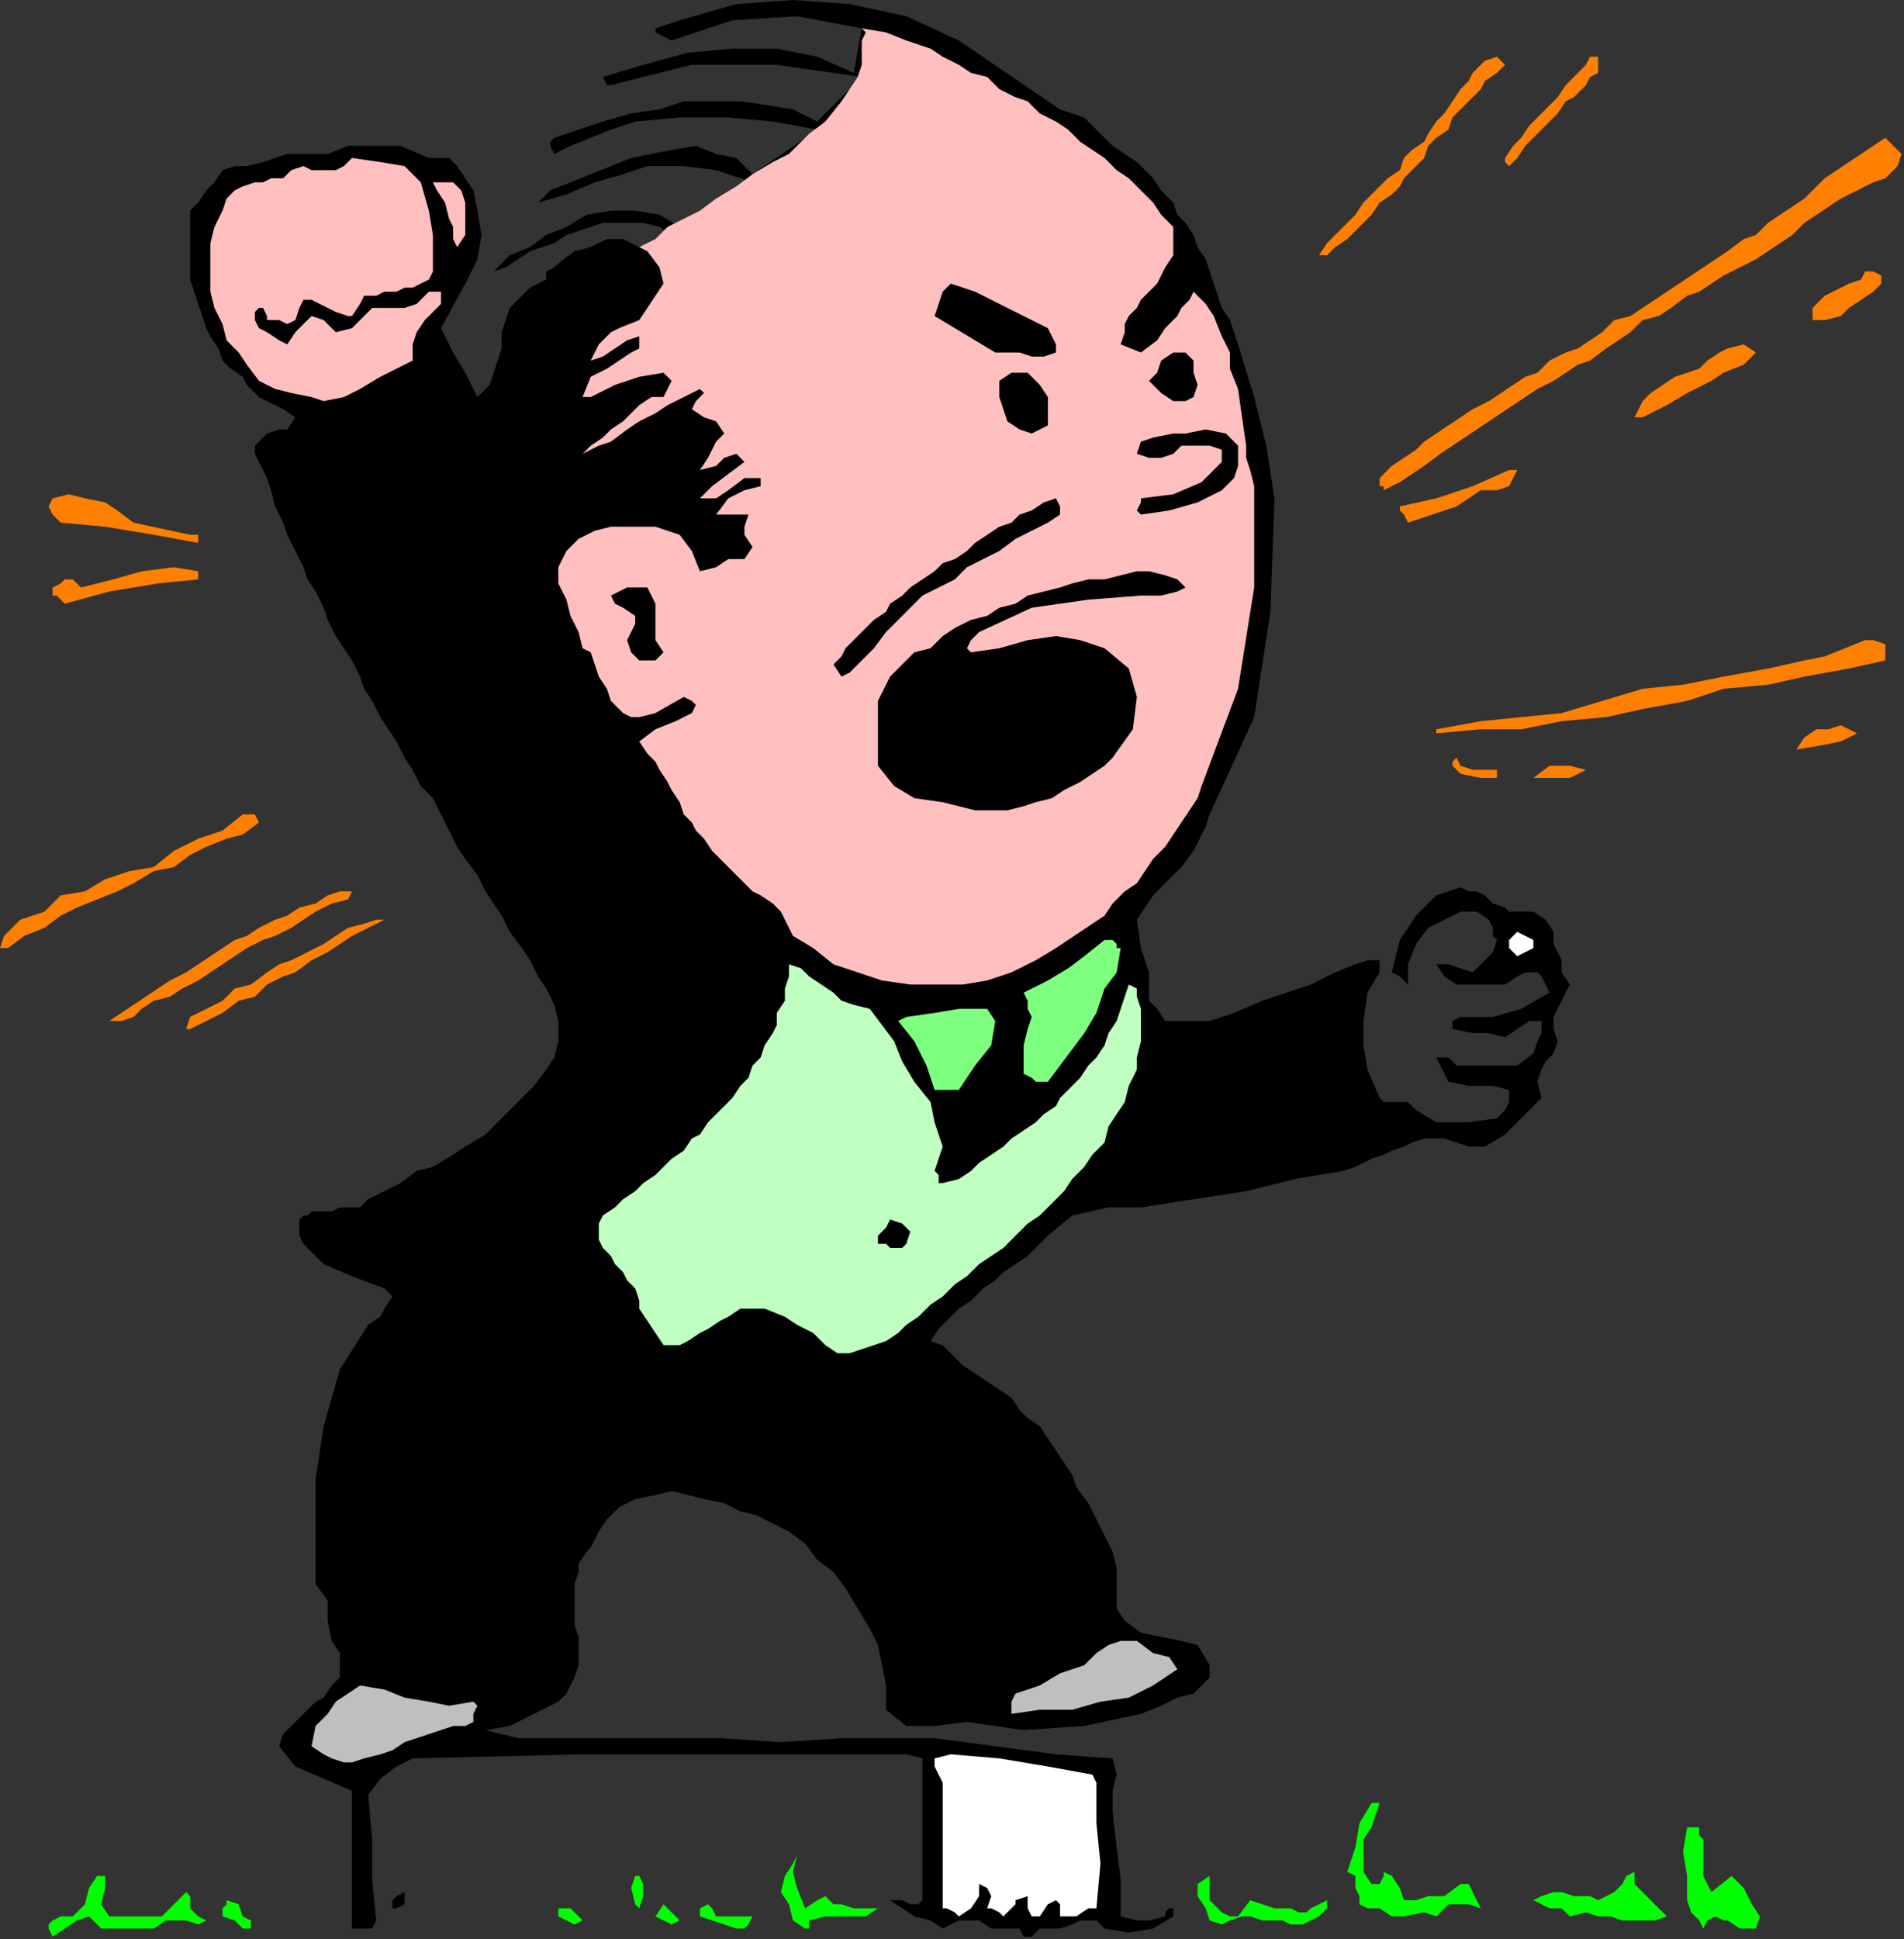 <?xml version="1.0" encoding="UTF-8" standalone="no"?>
<svg
   xmlns:dc="http://purl.org/dc/elements/1.1/"
   xmlns:cc="http://creativecommons.org/ns#"
   xmlns:rdf="http://www.w3.org/1999/02/22-rdf-syntax-ns#"
   xmlns:svg="http://www.w3.org/2000/svg"
   xmlns="http://www.w3.org/2000/svg"
   xmlns:sodipodi="http://sodipodi.sourceforge.net/DTD/sodipodi-0.dtd"
   xmlns:inkscape="http://www.inkscape.org/namespaces/inkscape"
   version="1.0"
   width="131.233mm"
   height="133.604mm"
   id="svg97"
   sodipodi:docname="PESSG091.WMF">
  <rect width="100%" height="100%" fill="#333333" stroke="none"/>
  <sodipodi:namedview
     pagecolor="#ffffff"
     bordercolor="#666666"
     borderopacity="1"
     objecttolerance="10"
     gridtolerance="10"
     guidetolerance="10"
     inkscape:pageopacity="0"
     inkscape:pageshadow="2"
     inkscape:window-width="640"
     inkscape:window-height="480"
     id="namedview99" />
  <defs
     id="defs3">
    <pattern
       id="WMFhbasepattern"
       patternUnits="userSpaceOnUse"
       width="6"
       height="6"
       x="0"
       y="0" />
  </defs>
  <path
     style="fill:#000000;fill-rule:evenodd;fill-opacity:1;stroke:none;"
     d="  M 174.957,61.194   L 171.795,59.084   L 167.579,58.028   L 164.417,58.028   L 160.202,58.028   L 157.04,58.028   L 153.878,59.084   L 150.716,60.139   L 147.554,61.194   L 144.392,63.304   L 141.23,64.359   L 138.068,65.414   L 134.907,67.524   L 131.745,69.634   L 128.583,70.689   L 128.583,70.689   L 132.799,66.469   L 138.068,64.359   L 142.284,61.194   L 142.284,61.194   L 147.554,59.084   L 152.824,55.918   L 159.148,54.863   L 165.471,54.863   L 171.795,55.918   L 177.065,59.084   L 177.065,59.084   L 196.036,47.478   L 186.55,44.313   L 178.119,43.258   L 168.633,43.258   L 168.633,43.258   L 162.309,45.368   L 154.932,47.478   L 147.554,50.643   L 140.176,52.753   L 140.176,52.753   L 143.338,49.588   L 148.608,47.478   L 153.878,45.368   L 153.878,45.368   L 159.148,43.258   L 164.417,41.147   L 169.687,40.092   L 174.957,39.037   L 181.281,37.982   L 186.55,40.092   L 191.82,41.147   L 196.036,45.368   L 196.036,45.368   L 212.899,33.762   L 201.306,31.652   L 189.712,30.597   L 177.065,30.597   L 165.471,31.652   L 165.471,31.652   L 159.148,33.762   L 153.878,35.872   L 148.608,37.982   L 144.392,40.092   L 144.392,40.092   L 143.338,37.982   L 143.338,36.927   L 144.392,35.872   L 144.392,35.872   L 150.716,33.762   L 157.04,31.652   L 164.417,29.542   L 171.795,28.487   L 178.119,26.377   L 185.497,26.377   L 192.874,26.377   L 200.252,27.432   L 206.576,28.487   L 212.899,31.652   L 212.899,31.652   L 224.493,20.046   L 202.36,16.881   L 180.227,16.881   L 159.148,22.156   L 159.148,22.156   L 159.148,22.156   L 158.094,22.156   L 157.04,20.046   L 157.04,20.046   L 167.579,16.881   L 179.173,13.716   L 190.766,12.661   L 202.36,12.661   L 212.899,14.771   L 222.385,18.991   L 222.385,18.991   L 224.493,7.385   L 207.63,4.22   L 190.766,5.275   L 174.957,10.551   L 174.957,10.551   L 172.849,9.496   L 170.741,8.441   L 170.741,7.385   L 170.741,7.385   L 177.065,5.275   L 191.82,1.055   L 206.576,0   L 221.331,1.055   L 236.086,4.22   L 249.788,10.551   L 249.788,10.551   L 276.137,28.487   L 282.461,30.597   L 285.622,33.762   L 289.838,37.982   L 289.838,37.982   L 293,40.092   L 296.162,42.203   L 298.27,44.313   L 300.378,46.423   L 302.486,49.588   L 305.648,52.753   L 306.702,55.918   L 308.81,58.028   L 310.917,61.194   L 311.971,64.359   L 314.079,67.524   L 315.133,70.689   L 316.187,73.854   L 317.241,77.02   L 318.295,80.185   L 320.403,83.35   L 321.457,86.515   L 322.511,89.68   L 322.511,89.68   L 326.727,103.396   L 329.889,116.057   L 331.997,129.773   L 331.997,129.773   L 330.943,159.314   L 326.727,186.746   L 315.133,212.068   L 315.133,212.068   L 314.079,215.233   L 311.971,219.453   L 310.917,221.563   L 307.756,225.783   L 305.648,227.894   L 302.486,231.059   L 300.378,233.169   L 298.27,236.334   L 296.162,239.499   L 296.162,239.499   L 297.216,246.885   L 299.324,253.215   L 299.324,260.601   L 299.324,260.601   L 301.432,262.711   L 303.54,265.876   L 306.702,265.876   L 306.702,265.876   L 315.133,265.876   L 321.457,263.766   L 328.835,260.601   L 335.158,258.49   L 341.482,256.38   L 347.806,253.215   L 353.076,251.105   L 353.076,251.105   L 356.238,250.05   L 359.399,250.05   L 359.399,253.215   L 359.399,253.215   L 356.238,258.49   L 355.184,265.876   L 355.184,272.206   L 356.238,278.537   L 359.399,285.922   L 359.399,285.922   L 360.453,286.977   L 364.669,286.977   L 366.777,286.977   L 368.885,289.087   L 368.885,289.087   L 374.155,292.252   L 382.587,292.252   L 389.964,291.197   L 389.964,291.197   L 392.072,289.087   L 393.126,286.977   L 393.126,283.812   L 393.126,283.812   L 388.91,282.757   L 382.587,282.757   L 377.317,281.702   L 374.155,275.371   L 374.155,275.371   L 377.317,275.371   L 379.425,277.482   L 382.587,277.482   L 382.587,277.482   L 388.91,277.482   L 395.234,277.482   L 399.45,274.316   L 399.45,274.316   L 400.504,271.151   L 401.558,269.041   L 401.558,265.876   L 401.558,265.876   L 398.396,265.876   L 395.234,267.986   L 392.072,270.096   L 392.072,270.096   L 387.856,269.041   L 383.641,269.041   L 378.371,267.986   L 378.371,267.986   L 378.371,265.876   L 380.479,264.821   L 382.587,264.821   L 382.587,264.821   L 388.91,264.821   L 396.288,262.711   L 403.666,258.49   L 403.666,258.49   L 401.558,254.27   L 400.504,253.215   L 397.342,253.215   L 395.234,254.27   L 392.072,256.38   L 388.91,256.38   L 385.748,256.38   L 385.748,256.38   L 382.587,256.38   L 379.425,256.38   L 376.263,254.27   L 376.263,254.27   L 374.155,251.105   L 377.317,251.105   L 380.479,252.16   L 383.641,253.215   L 383.641,253.215   L 386.802,250.05   L 388.91,247.94   L 389.964,244.775   L 389.964,244.775   L 388.91,243.72   L 388.91,241.609   L 387.856,239.499   L 387.856,239.499   L 384.694,237.389   L 380.479,237.389   L 376.263,239.499   L 376.263,239.499   L 372.047,241.609   L 368.885,245.83   L 366.777,251.105   L 366.777,251.105   L 366.777,256.38   L 365.723,255.325   L 364.669,254.27   L 362.561,253.215   L 362.561,253.215   L 364.669,244.775   L 368.885,238.444   L 374.155,233.169   L 374.155,233.169   L 377.317,232.114   L 380.479,231.059   L 382.587,232.114   L 384.694,232.114   L 386.802,233.169   L 388.91,235.279   L 392.072,236.334   L 393.126,237.389   L 396.288,237.389   L 399.45,237.389   L 399.45,237.389   L 402.612,239.499   L 404.72,242.664   L 404.72,245.83   L 406.828,250.05   L 406.828,253.215   L 408.935,256.38   L 408.935,256.38   L 406.828,260.601   L 404.72,264.821   L 404.72,267.986   L 404.72,267.986   L 405.774,271.151   L 404.72,274.316   L 402.612,276.426   L 401.558,278.537   L 400.504,281.702   L 401.558,285.922   L 401.558,285.922   L 398.396,289.087   L 395.234,292.252   L 392.072,295.418   L 386.802,298.583   L 382.587,298.583   L 382.587,298.583   L 379.425,297.528   L 376.263,296.473   L 374.155,296.473   L 370.993,296.473   L 367.831,297.528   L 365.723,298.583   L 362.561,299.638   L 360.453,300.693   L 357.292,301.748   L 355.184,302.803   L 353.076,303.858   L 349.914,304.913   L 349.914,304.913   L 337.266,307.023   L 324.619,310.188   L 310.917,312.299   L 297.216,314.409   L 297.216,314.409   L 288.784,314.409   L 279.299,316.519   L 272.975,321.794   L 272.975,321.794   L 269.813,324.959   L 267.705,327.069   L 264.543,329.18   L 261.381,331.29   L 259.274,333.4   L 256.112,335.51   L 252.95,338.675   L 249.788,340.785   L 247.68,342.895   L 244.518,346.061   L 242.41,349.226   L 242.41,349.226   L 245.572,350.281   L 248.734,353.446   L 250.842,355.556   L 254.004,357.666   L 257.166,359.776   L 260.327,361.887   L 263.489,363.997   L 265.597,367.162   L 267.705,369.272   L 270.867,371.382   L 272.975,374.547   L 275.083,377.712   L 277.191,380.878   L 279.299,384.043   L 280.353,387.208   L 280.353,387.208   L 283.515,391.428   L 285.622,395.649   L 287.73,399.869   L 289.838,404.089   L 289.838,404.089   L 290.892,408.309   L 290.892,413.585   L 290.892,418.86   L 293,422.025   L 297.216,425.19   L 297.216,425.19   L 302.486,426.245   L 307.756,427.3   L 311.971,428.355   L 315.133,433.631   L 315.133,433.631   L 315.133,436.796   L 313.025,438.906   L 310.917,441.016   L 310.917,441.016   L 306.702,442.071   L 302.486,444.181   L 297.216,446.292   L 297.216,446.292   L 282.461,449.457   L 266.651,450.512   L 251.896,448.402   L 251.896,448.402   L 243.464,449.457   L 236.086,449.457   L 230.817,445.236   L 230.817,445.236   L 230.817,438.906   L 229.763,433.631   L 228.709,428.355   L 226.601,424.135   L 223.439,418.86   L 220.277,413.585   L 217.115,409.364   L 212.899,406.199   L 209.738,401.979   L 205.522,398.814   L 205.522,398.814   L 201.306,396.704   L 197.09,394.593   L 192.874,393.538   L 188.658,391.428   L 183.389,390.373   L 179.173,389.318   L 174.957,388.263   L 170.741,389.318   L 165.471,390.373   L 161.255,392.483   L 161.255,392.483   L 158.094,395.649   L 155.986,398.814   L 153.878,403.034   L 153.878,403.034   L 152.824,404.089   L 150.716,407.254   L 150.716,409.364   L 149.662,412.53   L 149.662,415.695   L 149.662,417.805   L 149.662,420.97   L 149.662,423.08   L 150.716,426.245   L 150.716,428.355   L 150.716,431.521   L 150.716,433.631   L 149.662,436.796   L 148.608,438.906   L 147.554,441.016   L 145.446,443.126   L 145.446,443.126   L 141.23,445.236   L 137.014,447.347   L 132.799,449.457   L 126.475,450.512   L 126.475,450.512   L 126.475,450.512   L 134.907,452.622   L 144.392,452.622   L 152.824,452.622   L 162.309,452.622   L 170.741,452.622   L 170.741,452.622   L 187.604,452.622   L 203.414,453.677   L 219.223,452.622   L 219.223,452.622   L 227.655,452.622   L 235.033,452.622   L 243.464,452.622   L 243.464,452.622   L 259.274,454.732   L 275.083,456.842   L 289.838,457.897   L 289.838,457.897   L 290.892,462.117   L 289.838,466.338   L 289.838,471.613   L 289.838,471.613   L 290.892,481.109   L 291.946,489.549   L 291.946,499.045   L 291.946,499.045   L 296.162,500.1   L 299.324,500.1   L 303.54,499.045   L 303.54,499.045   L 303.54,497.99   L 304.594,496.935   L 305.648,496.935   L 305.648,496.935   L 305.648,499.045   L 300.378,502.21   L 294.054,503.265   L 287.73,502.21   L 287.73,502.21   L 285.622,500.1   L 283.515,500.1   L 281.407,500.1   L 279.299,501.155   L 276.137,502.21   L 272.975,502.21   L 270.867,502.21   L 270.867,502.21   L 269.813,503.265   L 268.759,504.32   L 266.651,504.32   L 266.651,504.32   L 265.597,502.21   L 263.489,502.21   L 260.327,502.21   L 258.22,502.21   L 255.058,500.1   L 255.058,500.1   L 251.896,500.1   L 249.788,500.1   L 245.572,502.21   L 242.41,500.1   L 242.41,500.1   L 238.194,499.045   L 235.033,496.935   L 231.871,494.824   L 231.871,494.824   L 235.033,494.824   L 237.14,495.88   L 239.248,495.88   L 240.302,494.824   L 240.302,494.824   L 240.302,457.897   L 236.086,456.842   L 192.874,456.842   L 151.77,456.842   L 107.504,457.897   L 107.504,457.897   L 103.288,460.007   L 99.072,463.173   L 95.91,467.393   L 95.91,467.393   L 96.964,478.998   L 96.964,489.549   L 98.018,500.1   L 98.018,500.1   L 96.964,502.21   L 94.856,502.21   L 91.694,502.21   L 91.694,502.21   L 91.694,489.549   L 91.694,477.943   L 91.694,466.338   L 91.694,466.338   L 84.317,463.173   L 76.939,460.007   L 72.723,454.732   L 72.723,454.732   L 73.777,451.567   L 76.939,448.402   L 79.047,446.292   L 82.209,443.126   L 84.317,442.071   L 86.425,438.906   L 88.532,436.796   L 88.532,433.631   L 88.532,430.466   L 86.425,427.3   L 86.425,427.3   L 85.371,422.025   L 85.371,416.75   L 82.209,412.53   L 82.209,412.53   L 82.209,403.034   L 82.209,393.538   L 82.209,385.098   L 82.209,385.098   L 84.317,371.382   L 88.532,356.611   L 95.91,345.006   L 95.91,345.006   L 99.072,342.895   L 100.126,340.785   L 102.234,337.62   L 102.234,337.62   L 100.126,335.51   L 91.694,332.345   L 84.317,329.18   L 79.047,323.904   L 79.047,323.904   L 77.993,321.794   L 77.993,319.684   L 77.993,317.574   L 79.047,316.519   L 80.101,316.519   L 81.155,315.464   L 83.263,315.464   L 85.371,315.464   L 86.425,315.464   L 88.532,314.409   L 90.64,314.409   L 91.694,314.409   L 93.802,314.409   L 94.856,313.354   L 95.91,312.299   L 95.91,312.299   L 100.126,310.188   L 104.342,308.078   L 108.558,304.913   L 112.773,303.858   L 118.043,300.693   L 121.205,298.583   L 126.475,295.418   L 129.637,292.252   L 132.799,289.087   L 135.961,285.922   L 139.122,282.757   L 142.284,278.537   L 144.392,275.371   L 145.446,271.151   L 145.446,265.876   L 145.446,265.876   L 144.392,261.656   L 142.284,257.435   L 140.176,254.27   L 138.068,250.05   L 135.961,246.885   L 132.799,242.664   L 130.691,238.444   L 128.583,235.279   L 126.475,232.114   L 126.475,232.114   L 124.367,227.894   L 121.205,223.673   L 119.097,220.508   L 116.989,216.288   L 114.881,212.068   L 112.773,207.847   L 109.612,204.682   L 107.504,200.462   L 107.504,200.462   L 105.396,197.297   L 103.288,193.076   L 101.18,189.911   L 99.072,186.746   L 96.964,182.526   L 94.856,179.361   L 93.802,176.195   L 91.694,171.975   L 89.586,168.81   L 87.478,165.645   L 85.371,161.425   L 84.317,158.259   L 82.209,154.039   L 80.101,150.874   L 79.047,147.709   L 76.939,143.489   L 74.831,139.268   L 73.777,136.103   L 71.669,131.883   L 70.615,127.663   L 69.561,124.497   L 67.453,120.277   L 67.453,120.277   L 66.399,118.167   L 66.399,116.057   L 67.453,115.002   L 67.453,115.002   L 69.561,112.892   L 72.723,111.837   L 74.831,111.837   L 76.939,108.671   L 76.939,108.671   L 73.777,106.561   L 71.669,105.506   L 69.561,104.451   L 69.561,104.451   L 67.453,103.396   L 64.291,100.231   L 63.237,98.121   L 60.076,96.011   L 57.968,93.901   L 56.914,90.735   L 54.806,87.57   L 53.752,85.46   L 52.698,82.295   L 51.644,79.13   L 50.59,75.965   L 49.536,72.799   L 49.536,69.634   L 49.536,67.524   L 49.536,64.359   L 49.536,61.194   L 49.536,59.084   L 49.536,59.084   L 49.536,54.863   L 51.644,52.753   L 53.752,49.588   L 55.86,47.478   L 55.86,47.478   L 57.968,44.313   L 61.13,43.258   L 64.291,43.258   L 68.507,42.203   L 71.669,41.147   L 74.831,40.092   L 74.831,40.092   L 80.101,40.092   L 85.371,40.092   L 90.64,37.982   L 90.64,37.982   L 96.964,37.982   L 104.342,37.982   L 111.719,41.147   L 111.719,41.147   L 113.827,41.147   L 116.989,41.147   L 119.097,43.258   L 119.097,43.258   L 123.313,49.588   L 124.367,54.863   L 125.421,61.194   L 124.367,67.524   L 121.205,73.854   L 121.205,73.854   L 114.881,85.46   L 118.043,91.79   L 121.205,97.066   L 124.367,103.396   L 124.367,103.396   L 127.529,100.231   L 128.583,97.066   L 129.637,93.901   L 130.691,90.735   L 130.691,86.515   L 131.745,83.35   L 132.799,80.185   L 135.961,77.02   L 138.068,74.909   L 142.284,72.799   L 142.284,72.799   L 142.284,70.689   L 144.392,69.634   L 145.446,68.579   L 145.446,68.579   L 149.662,65.414   L 153.878,64.359   L 158.094,62.249   L 162.309,62.249   L 166.525,64.359   L 166.525,64.359   L 174.957,61.194  z "
     id="path5" />
  <path
     style="fill:#ffbfbf;fill-rule:evenodd;fill-opacity:1;stroke:none;"
     d="  M 224.493,7.385   L 230.817,8.441   L 236.086,10.551   L 242.41,12.661   L 242.41,12.661   L 245.572,14.771   L 249.788,16.881   L 252.95,18.991   L 257.166,20.046   L 260.327,23.211   L 264.543,25.322   L 267.705,26.377   L 270.867,29.542   L 275.083,31.652   L 278.245,33.762   L 281.407,36.927   L 284.569,39.037   L 287.73,41.147   L 290.892,44.313   L 294.054,46.423   L 297.216,49.588   L 300.378,52.753   L 302.486,55.918   L 305.648,59.084   L 305.648,59.084   L 305.648,61.194   L 305.648,64.359   L 305.648,66.469   L 303.54,69.634   L 302.486,71.744   L 301.432,73.854   L 299.324,75.965   L 297.216,78.075   L 296.162,80.185   L 294.054,82.295   L 293,84.405   L 293,86.515   L 291.946,89.68   L 291.946,89.68   L 297.216,91.79   L 301.432,88.625   L 303.54,85.46   L 306.702,82.295   L 306.702,82.295   L 307.756,80.185   L 309.863,78.075   L 310.917,75.965   L 310.917,75.965   L 314.079,79.13   L 316.187,82.295   L 318.295,87.57   L 318.295,87.57   L 320.403,91.79   L 320.403,96.011   L 322.511,101.286   L 322.511,101.286   L 324.619,116.057   L 324.619,119.222   L 325.673,122.387   L 326.727,126.608   L 326.727,126.608   L 326.727,152.984   L 322.511,179.361   L 313.025,204.682   L 313.025,204.682   L 311.971,207.847   L 309.863,211.013   L 307.756,214.178   L 305.648,217.343   L 303.54,220.508   L 300.378,223.673   L 298.27,226.838   L 296.162,230.004   L 293,232.114   L 289.838,235.279   L 287.73,238.444   L 284.569,240.554   L 281.407,242.664   L 278.245,244.775   L 275.083,246.885   L 275.083,246.885   L 269.813,250.05   L 263.489,253.215   L 257.166,255.325   L 250.842,256.38   L 243.464,256.38   L 237.14,256.38   L 229.763,255.325   L 223.439,253.215   L 217.115,251.105   L 217.115,251.105   L 211.845,246.885   L 206.576,243.72   L 203.414,237.389   L 203.414,237.389   L 201.306,235.279   L 198.144,233.169   L 196.036,232.114   L 193.928,230.004   L 191.82,227.894   L 189.712,225.783   L 187.604,223.673   L 185.497,221.563   L 183.389,218.398   L 181.281,216.288   L 180.227,214.178   L 178.119,212.068   L 177.065,208.902   L 174.957,205.737   L 173.903,203.627   L 171.795,200.462   L 170.741,198.352   L 168.633,196.242   L 166.525,193.076   L 166.525,193.076   L 170.741,189.911   L 176.011,187.801   L 180.227,185.691   L 180.227,185.691   L 181.281,183.581   L 180.227,182.526   L 178.119,181.471   L 178.119,181.471   L 170.741,185.691   L 166.525,186.746   L 164.417,186.746   L 162.309,185.691   L 159.148,182.526   L 158.094,179.361   L 155.986,176.195   L 154.932,173.03   L 153.878,169.865   L 151.77,168.81   L 151.77,168.81   L 150.716,164.59   L 148.608,160.37   L 147.554,156.149   L 145.446,151.929   L 145.446,147.709   L 147.554,143.489   L 147.554,143.489   L 150.716,140.323   L 154.932,138.213   L 159.148,137.158   L 163.363,137.158   L 166.525,137.158   L 170.741,137.158   L 170.741,137.158   L 177.065,139.268   L 180.227,143.489   L 182.335,148.764   L 182.335,148.764   L 186.55,147.709   L 189.712,145.599   L 193.928,145.599   L 193.928,145.599   L 196.036,142.433   L 193.928,139.268   L 193.928,137.158   L 193.928,137.158   L 194.982,133.993   L 192.874,133.993   L 191.82,133.993   L 188.658,133.993   L 186.55,133.993   L 186.55,133.993   L 189.712,129.773   L 193.928,127.663   L 198.144,126.608   L 198.144,126.608   L 198.144,124.497   L 193.928,124.497   L 189.712,127.663   L 186.55,129.773   L 182.335,129.773   L 182.335,129.773   L 185.497,126.608   L 189.712,123.442   L 193.928,120.277   L 193.928,120.277   L 191.82,118.167   L 188.658,119.222   L 186.55,121.332   L 182.335,122.387   L 182.335,122.387   L 184.443,119.222   L 186.55,115.002   L 188.658,112.892   L 188.658,112.892   L 186.55,109.727   L 183.389,108.671   L 180.227,106.561   L 180.227,106.561   L 181.281,104.451   L 183.389,102.341   L 182.335,101.286   L 182.335,101.286   L 178.119,103.396   L 173.903,105.506   L 170.741,107.616   L 166.525,109.727   L 163.363,111.837   L 159.148,115.002   L 155.986,116.057   L 151.77,118.167   L 151.77,118.167   L 153.878,116.057   L 157.04,113.947   L 159.148,111.837   L 162.309,109.727   L 164.417,107.616   L 166.525,105.506   L 169.687,103.396   L 172.849,103.396   L 172.849,103.396   L 173.903,101.286   L 174.957,99.176   L 172.849,97.066   L 172.849,97.066   L 166.525,98.121   L 160.202,100.231   L 153.878,103.396   L 153.878,103.396   L 151.77,103.396   L 153.878,98.121   L 158.094,96.011   L 161.255,93.901   L 161.255,93.901   L 164.417,91.79   L 166.525,90.735   L 166.525,87.57   L 166.525,87.57   L 163.363,88.625   L 160.202,90.735   L 157.04,92.846   L 153.878,93.901   L 153.878,93.901   L 155.986,89.68   L 159.148,86.515   L 161.255,85.46   L 161.255,85.46   L 166.525,83.35   L 168.633,80.185   L 170.741,77.02   L 172.849,73.854   L 172.849,73.854   L 171.795,69.634   L 168.633,65.414   L 166.525,64.359   L 166.525,64.359   L 170.741,62.249   L 173.903,59.084   L 178.119,56.973   L 182.335,54.863   L 186.55,51.698   L 186.55,51.698   L 191.82,48.533   L 196.036,45.368   L 201.306,42.203   L 205.522,40.092   L 205.522,40.092   L 210.791,34.817   L 215.007,31.652   L 219.223,26.377   L 219.223,26.377   L 221.331,23.211   L 223.439,20.046   L 224.493,16.881   L 224.493,16.881   L 224.493,14.771   L 224.493,13.716   L 224.493,12.661   L 224.493,12.661   L 224.493,10.551   L 225.547,8.441   L 224.493,7.385  z "
     id="path7" />
  <path
     style="fill:#ff7f00;fill-rule:evenodd;fill-opacity:1;stroke:none;"
     d="  M 392.072,16.881   L 389.964,18.991   L 386.802,21.101   L 385.748,23.211   L 382.587,26.377   L 380.479,28.487   L 378.371,30.597   L 377.317,33.762   L 374.155,35.872   L 372.047,37.982   L 370.993,41.147   L 368.885,43.258   L 365.723,46.423   L 364.669,48.533   L 362.561,50.643   L 359.399,52.753   L 357.292,55.918   L 355.184,58.028   L 353.076,60.139   L 350.968,62.249   L 347.806,64.359   L 345.698,66.469   L 345.698,66.469   L 343.59,66.469   L 345.698,63.304   L 347.806,61.194   L 350.968,58.028   L 353.076,55.918   L 355.184,52.753   L 355.184,52.753   L 357.292,50.643   L 359.399,48.533   L 361.507,46.423   L 364.669,44.313   L 365.723,41.147   L 367.831,39.037   L 370.993,36.927   L 372.047,34.817   L 374.155,31.652   L 376.263,29.542   L 378.371,26.377   L 380.479,23.211   L 382.587,21.101   L 383.641,18.991   L 383.641,18.991   L 386.802,15.826   L 389.964,14.771   L 392.072,16.881  z "
     id="path9" />
  <path
     style="fill:#ff7f00;fill-rule:evenodd;fill-opacity:1;stroke:none;"
     d="  M 416.313,18.991   L 414.205,20.046   L 413.151,22.156   L 409.989,25.322   L 407.882,26.377   L 405.774,29.542   L 403.666,31.652   L 401.558,33.762   L 399.45,35.872   L 397.342,37.982   L 395.234,41.147   L 393.126,43.258   L 393.126,43.258   L 393.126,43.258   L 392.072,42.203   L 392.072,41.147   L 392.072,41.147   L 394.18,37.982   L 396.288,35.872   L 398.396,32.707   L 400.504,30.597   L 403.666,27.432   L 405.774,25.322   L 407.882,22.156   L 409.989,20.046   L 413.151,16.881   L 414.205,14.771   L 414.205,14.771   L 416.313,14.771   L 416.313,16.881   L 416.313,18.991  z "
     id="path11" />
  <path
     style="fill:#ff7f00;fill-rule:evenodd;fill-opacity:1;stroke:none;"
     d="  M 495.36,40.092   L 494.306,43.258   L 491.144,46.423   L 487.982,47.478   L 483.766,49.588   L 479.551,51.698   L 479.551,51.698   L 476.389,53.808   L 473.227,55.918   L 470.065,58.028   L 466.903,61.194   L 463.741,63.304   L 460.579,65.414   L 457.418,67.524   L 453.202,69.634   L 448.986,71.744   L 445.824,73.854   L 442.662,75.965   L 439.5,77.02   L 435.284,80.185   L 432.123,82.295   L 427.907,83.35   L 424.745,86.515   L 421.583,88.625   L 418.421,90.735   L 414.205,93.901   L 414.205,93.901   L 411.043,94.956   L 407.882,97.066   L 404.72,99.176   L 400.504,101.286   L 397.342,103.396   L 394.18,105.506   L 391.018,107.616   L 387.856,109.727   L 384.694,111.837   L 381.533,113.947   L 378.371,116.057   L 375.209,118.167   L 370.993,121.332   L 367.831,123.442   L 364.669,125.552   L 360.453,127.663   L 360.453,127.663   L 360.453,126.608   L 360.453,126.608   L 359.399,126.608   L 359.399,126.608   L 359.399,124.497   L 362.561,121.332   L 365.723,119.222   L 368.885,117.112   L 370.993,115.002   L 374.155,112.892   L 377.317,110.782   L 380.479,108.671   L 383.641,106.561   L 387.856,104.451   L 391.018,102.341   L 394.18,100.231   L 397.342,98.121   L 400.504,97.066   L 403.666,93.901   L 407.882,91.79   L 411.043,90.735   L 414.205,88.625   L 417.367,86.515   L 420.529,83.35   L 424.745,82.295   L 427.907,80.185   L 431.069,78.075   L 434.23,75.965   L 437.392,73.854   L 440.554,71.744   L 443.716,69.634   L 446.878,67.524   L 450.04,65.414   L 454.256,62.249   L 457.418,61.194   L 460.579,58.028   L 463.741,55.918   L 466.903,53.808   L 470.065,51.698   L 472.173,49.588   L 472.173,49.588   L 475.335,46.423   L 478.497,44.313   L 481.659,42.203   L 484.82,40.092   L 487.982,37.982   L 491.144,35.872   L 491.144,35.872   L 495.36,40.092  z "
     id="path13" />
  <path
     style="fill:#ffbfbf;fill-rule:evenodd;fill-opacity:1;stroke:none;"
     d="  M 109.612,47.478   L 111.719,54.863   L 112.773,61.194   L 112.773,70.689   L 112.773,70.689   L 111.719,72.799   L 109.612,73.854   L 107.504,74.909   L 105.396,74.909   L 103.288,75.965   L 100.126,75.965   L 98.018,77.02   L 94.856,77.02   L 93.802,79.13   L 91.694,82.295   L 91.694,82.295   L 90.64,82.295   L 87.478,81.24   L 85.371,80.185   L 83.263,79.13   L 81.155,78.075   L 79.047,78.075   L 77.993,80.185   L 76.939,83.35   L 76.939,83.35   L 74.831,84.405   L 72.723,83.35   L 69.561,83.35   L 69.561,83.35   L 69.561,82.295   L 68.507,80.185   L 67.453,80.185   L 67.453,80.185   L 66.399,81.24   L 66.399,83.35   L 67.453,85.46   L 67.453,85.46   L 69.561,86.515   L 72.723,88.625   L 74.831,89.68   L 74.831,89.68   L 76.939,86.515   L 79.047,84.405   L 81.155,82.295   L 81.155,82.295   L 84.317,83.35   L 87.478,86.515   L 91.694,85.46   L 91.694,85.46   L 93.802,83.35   L 94.856,82.295   L 96.964,80.185   L 99.072,80.185   L 101.18,80.185   L 103.288,80.185   L 105.396,80.185   L 108.558,79.13   L 109.612,78.075   L 111.719,75.965   L 111.719,75.965   L 114.881,75.965   L 114.881,79.13   L 112.773,81.24   L 110.666,83.35   L 108.558,86.515   L 107.504,89.68   L 107.504,93.901   L 107.504,93.901   L 103.288,96.011   L 99.072,98.121   L 93.802,101.286   L 89.586,103.396   L 84.317,104.451   L 84.317,104.451   L 81.155,103.396   L 75.885,102.341   L 71.669,101.286   L 67.453,99.176   L 67.453,99.176   L 64.291,94.956   L 62.183,91.79   L 59.022,88.625   L 57.968,84.405   L 55.86,80.185   L 54.806,75.965   L 54.806,71.744   L 54.806,67.524   L 54.806,63.304   L 55.86,59.084   L 57.968,54.863   L 57.968,54.863   L 59.022,51.698   L 61.13,49.588   L 63.237,48.533   L 66.399,47.478   L 68.507,47.478   L 70.615,46.423   L 73.777,46.423   L 75.885,44.313   L 79.047,43.258   L 79.047,43.258   L 81.155,44.313   L 84.317,44.313   L 87.478,44.313   L 89.586,43.258   L 91.694,41.147   L 91.694,41.147   L 99.072,42.203   L 105.396,43.258   L 109.612,47.478  z "
     id="path15" />
  <path
     style="fill:#ffbfbf;fill-rule:evenodd;fill-opacity:1;stroke:none;"
     d="  M 121.205,52.753   L 121.205,58.028   L 121.205,61.194   L 119.097,64.359   L 119.097,64.359   L 118.043,62.249   L 118.043,59.084   L 116.989,56.973   L 116.989,56.973   L 115.935,52.753   L 113.827,49.588   L 112.773,47.478   L 112.773,47.478   L 118.043,47.478   L 120.151,49.588   L 121.205,52.753  z "
     id="path17" />
  <path
     style="fill:#ff7f00;fill-rule:evenodd;fill-opacity:1;stroke:none;"
     d="  M 490.09,73.854   L 487.982,75.965   L 484.82,78.075   L 481.659,80.185   L 481.659,80.185   L 479.551,82.295   L 475.335,83.35   L 472.173,83.35   L 472.173,83.35   L 472.173,80.185   L 473.227,79.13   L 475.335,77.02   L 477.443,75.965   L 479.551,74.909   L 481.659,73.854   L 484.82,72.799   L 485.874,70.689   L 485.874,70.689   L 487.982,70.689   L 490.09,71.744   L 490.09,73.854  z "
     id="path19" />
  <path
     style="fill:#000000;fill-rule:evenodd;fill-opacity:1;stroke:none;"
     d="  M 272.975,85.46   L 274.029,87.57   L 275.083,89.68   L 275.083,91.79   L 275.083,91.79   L 271.921,92.846   L 268.759,92.846   L 265.597,91.79   L 262.435,91.79   L 259.274,91.79   L 259.274,91.79   L 254.004,88.625   L 248.734,85.46   L 243.464,82.295   L 243.464,82.295   L 244.518,79.13   L 245.572,75.965   L 247.68,73.854   L 247.68,73.854   L 254.004,75.965   L 260.327,79.13   L 266.651,82.295   L 272.975,85.46  z "
     id="path21" />
  <path
     style="fill:#ff7f00;fill-rule:evenodd;fill-opacity:1;stroke:none;"
     d="  M 457.418,91.79   L 454.256,94.956   L 448.986,97.066   L 445.824,99.176   L 445.824,99.176   L 439.5,102.341   L 434.23,105.506   L 427.907,108.671   L 427.907,108.671   L 425.799,108.671   L 427.907,104.451   L 430.015,102.341   L 433.177,100.231   L 436.338,98.121   L 439.5,97.066   L 439.5,97.066   L 442.662,96.011   L 444.77,93.901   L 447.932,91.79   L 450.04,90.735   L 454.256,89.68   L 457.418,91.79  z "
     id="path23" />
  <path
     style="fill:#000000;fill-rule:evenodd;fill-opacity:1;stroke:none;"
     d="  M 310.917,97.066   L 311.971,100.231   L 310.917,103.396   L 308.81,104.451   L 308.81,104.451   L 305.648,104.451   L 302.486,102.341   L 299.324,99.176   L 299.324,99.176   L 301.432,97.066   L 302.486,93.901   L 305.648,91.79   L 305.648,91.79   L 308.81,91.79   L 310.917,93.901   L 310.917,97.066  z "
     id="path25" />
  <path
     style="fill:#000000;fill-rule:evenodd;fill-opacity:1;stroke:none;"
     d="  M 272.975,103.396   L 272.975,106.561   L 272.975,110.782   L 268.759,112.892   L 268.759,112.892   L 265.597,111.837   L 262.435,109.727   L 261.381,106.561   L 261.381,106.561   L 260.327,103.396   L 260.327,99.176   L 263.489,97.066   L 263.489,97.066   L 267.705,97.066   L 270.867,100.231   L 272.975,103.396  z "
     id="path27" />
  <path
     style="fill:#000000;fill-rule:evenodd;fill-opacity:1;stroke:none;"
     d="  M 322.511,116.057   L 322.511,121.332   L 321.457,124.497   L 318.295,127.663   L 318.295,127.663   L 311.971,130.828   L 304.594,132.938   L 297.216,133.993   L 297.216,133.993   L 296.162,132.938   L 297.216,130.828   L 297.216,129.773   L 297.216,129.773   L 305.648,128.718   L 313.025,125.552   L 318.295,120.277   L 318.295,120.277   L 318.295,117.112   L 315.133,116.057   L 310.917,116.057   L 310.917,116.057   L 307.756,116.057   L 305.648,118.167   L 302.486,119.222   L 299.324,119.222   L 296.162,118.167   L 296.162,118.167   L 297.216,115.002   L 300.378,113.947   L 305.648,112.892   L 308.81,112.892   L 308.81,112.892   L 314.079,111.837   L 319.349,112.892   L 322.511,116.057  z "
     id="path29" />
  <path
     style="fill:#ff7f00;fill-rule:evenodd;fill-opacity:1;stroke:none;"
     d="  M 395.234,122.387   L 393.126,126.608   L 389.964,127.663   L 385.748,127.663   L 385.748,127.663   L 379.425,131.883   L 373.101,133.993   L 366.777,136.103   L 366.777,136.103   L 365.723,133.993   L 364.669,132.938   L 364.669,131.883   L 364.669,131.883   L 374.155,129.773   L 383.641,126.608   L 393.126,122.387   L 393.126,122.387   L 395.234,122.387  z "
     id="path31" />
  <path
     style="fill:#ff7f00;fill-rule:evenodd;fill-opacity:1;stroke:none;"
     d="  M 49.536,139.268   L 51.644,139.268   L 51.644,140.323   L 51.644,141.378   L 51.644,141.378   L 40.05,139.268   L 27.403,137.158   L 15.809,136.103   L 15.809,136.103   L 13.701,133.993   L 12.647,131.883   L 13.701,129.773   L 13.701,129.773   L 17.917,128.718   L 22.133,129.773   L 27.403,130.828   L 30.565,132.938   L 34.781,136.103   L 34.781,136.103   L 49.536,139.268  z "
     id="path33" />
  <path
     style="fill:#000000;fill-rule:evenodd;fill-opacity:1;stroke:none;"
     d="  M 276.137,133.993   L 272.975,136.103   L 268.759,138.213   L 264.543,140.323   L 260.327,143.489   L 256.112,145.599   L 251.896,147.709   L 248.734,150.874   L 244.518,152.984   L 240.302,155.094   L 237.14,158.259   L 233.979,161.425   L 230.817,164.59   L 227.655,168.81   L 224.493,171.975   L 224.493,171.975   L 223.439,173.03   L 221.331,175.14   L 219.223,176.195   L 219.223,176.195   L 217.115,173.03   L 219.223,170.92   L 220.277,168.81   L 220.277,168.81   L 223.439,165.645   L 225.547,163.535   L 227.655,161.425   L 230.817,159.314   L 231.871,157.204   L 235.033,155.094   L 237.14,152.984   L 240.302,150.874   L 243.464,148.764   L 245.572,146.654   L 248.734,145.599   L 251.896,143.489   L 254.004,141.378   L 257.166,139.268   L 260.327,137.158   L 263.489,136.103   L 265.597,133.993   L 268.759,132.938   L 271.921,130.828   L 275.083,129.773   L 275.083,129.773   L 276.137,131.883   L 276.137,133.993  z "
     id="path35" />
  <path
     style="fill:#ff7f00;fill-rule:evenodd;fill-opacity:1;stroke:none;"
     d="  M 51.644,148.764   L 51.644,150.874   L 41.104,151.929   L 28.457,154.039   L 16.863,157.204   L 16.863,157.204   L 15.809,156.149   L 14.755,155.094   L 13.701,155.094   L 13.701,155.094   L 13.701,152.984   L 15.809,151.929   L 16.863,150.874   L 16.863,150.874   L 18.971,150.874   L 20.025,151.929   L 21.079,152.984   L 21.079,152.984   L 29.511,150.874   L 36.889,148.764   L 45.32,147.709   L 51.644,148.764  z "
     id="path37" />
  <path
     style="fill:#000000;fill-rule:evenodd;fill-opacity:1;stroke:none;"
     d="  M 308.81,152.984   L 306.702,154.039   L 302.486,155.094   L 297.216,155.094   L 297.216,155.094   L 283.515,156.149   L 268.759,158.259   L 255.058,164.59   L 255.058,164.59   L 254.004,165.645   L 252.95,166.7   L 251.896,168.81   L 251.896,168.81   L 252.95,169.865   L 260.327,168.81   L 267.705,166.7   L 275.083,165.645   L 281.407,166.7   L 287.73,168.81   L 294.054,174.085   L 294.054,174.085   L 296.162,181.471   L 295.108,189.911   L 289.838,197.297   L 289.838,197.297   L 287.73,199.407   L 284.569,201.517   L 281.407,203.627   L 277.191,205.737   L 274.029,207.847   L 269.813,208.902   L 266.651,209.957   L 262.435,211.013   L 258.22,211.013   L 254.004,211.013   L 249.788,209.957   L 245.572,208.902   L 245.572,208.902   L 238.194,207.847   L 232.925,204.682   L 228.709,199.407   L 228.709,199.407   L 228.709,190.966   L 228.709,182.526   L 231.871,176.195   L 231.871,176.195   L 235.033,173.03   L 238.194,169.865   L 242.41,168.81   L 245.572,165.645   L 248.734,163.535   L 252.95,161.425   L 257.166,160.37   L 260.327,158.259   L 264.543,157.204   L 267.705,155.094   L 271.921,154.039   L 276.137,152.984   L 279.299,151.929   L 283.515,150.874   L 287.73,150.874   L 291.946,149.819   L 296.162,148.764   L 299.324,148.764   L 299.324,148.764   L 303.54,149.819   L 306.702,150.874   L 308.81,152.984  z "
     id="path39" />
  <path
     style="fill:#000000;fill-rule:evenodd;fill-opacity:1;stroke:none;"
     d="  M 170.741,157.204   L 170.741,161.425   L 170.741,166.7   L 172.849,169.865   L 172.849,169.865   L 171.795,170.92   L 170.741,171.975   L 168.633,171.975   L 168.633,171.975   L 166.525,171.975   L 164.417,169.865   L 163.363,166.7   L 163.363,166.7   L 164.417,164.59   L 165.471,162.48   L 165.471,160.37   L 165.471,160.37   L 162.309,158.259   L 160.202,157.204   L 159.148,155.094   L 159.148,155.094   L 163.363,152.984   L 168.633,152.984   L 170.741,157.204  z "
     id="path41" />
  <path
     style="fill:#ff7f00;fill-rule:evenodd;fill-opacity:1;stroke:none;"
     d="  M 491.144,169.865   L 491.144,171.975   L 481.659,174.085   L 470.065,176.195   L 460.579,178.306   L 448.986,179.361   L 439.5,182.526   L 427.907,184.636   L 418.421,186.746   L 406.828,187.801   L 396.288,189.911   L 385.748,189.911   L 374.155,190.966   L 374.155,190.966   L 374.155,190.966   L 374.155,189.911   L 374.155,189.911   L 374.155,189.911   L 385.748,187.801   L 396.288,186.746   L 406.828,185.691   L 406.828,185.691   L 417.367,182.526   L 427.907,179.361   L 438.446,178.306   L 448.986,176.195   L 460.579,174.085   L 470.065,171.975   L 470.065,171.975   L 475.335,170.92   L 480.605,168.81   L 485.874,166.7   L 485.874,166.7   L 487.982,166.7   L 491.144,167.755   L 491.144,169.865  z "
     id="path43" />
  <path
     style="fill:#ff7f00;fill-rule:evenodd;fill-opacity:1;stroke:none;"
     d="  M 483.766,190.966   L 479.551,193.076   L 474.281,194.132   L 467.957,195.187   L 467.957,195.187   L 470.065,192.021   L 473.227,189.911   L 476.389,189.911   L 476.389,189.911   L 479.551,188.856   L 481.659,189.911   L 483.766,190.966  z "
     id="path45" />
  <path
     style="fill:#ff7f00;fill-rule:evenodd;fill-opacity:1;stroke:none;"
     d="  M 389.964,200.462   L 389.964,202.572   L 385.748,202.572   L 380.479,201.517   L 378.371,199.407   L 378.371,199.407   L 378.371,198.352   L 379.425,197.297   L 380.479,199.407   L 380.479,199.407   L 383.641,200.462   L 386.802,200.462   L 389.964,200.462  z "
     id="path47" />
  <path
     style="fill:#ff7f00;fill-rule:evenodd;fill-opacity:1;stroke:none;"
     d="  M 413.151,200.462   L 408.935,202.572   L 404.72,202.572   L 399.45,202.572   L 399.45,202.572   L 403.666,199.407   L 408.935,199.407   L 413.151,200.462  z "
     id="path49" />
  <path
     style="fill:#ff7f00;fill-rule:evenodd;fill-opacity:1;stroke:none;"
     d="  M 67.453,214.178   L 63.237,217.343   L 59.022,218.398   L 53.752,220.508   L 53.752,220.508   L 49.536,222.618   L 45.32,225.783   L 40.05,226.838   L 34.781,230.004   L 30.565,232.114   L 25.295,234.224   L 20.025,236.334   L 15.809,238.444   L 11.594,241.609   L 6.324,243.72   L 2.108,246.885   L 2.108,246.885   L 2.108,246.885   L 1.054,246.885   L 0,246.885   L 0,246.885   L 1.054,243.72   L 3.162,241.609   L 5.27,239.499   L 8.432,238.444   L 11.594,237.389   L 13.701,235.279   L 15.809,233.169   L 15.809,233.169   L 22.133,232.114   L 27.403,228.949   L 33.727,226.838   L 40.05,225.783   L 40.05,225.783   L 45.32,221.563   L 51.644,218.398   L 57.968,216.288   L 63.237,212.068   L 63.237,212.068   L 64.291,212.068   L 66.399,212.068   L 67.453,214.178  z "
     id="path51" />
  <path
     style="fill:#ff7f00;fill-rule:evenodd;fill-opacity:1;stroke:none;"
     d="  M 91.694,232.114   L 90.64,234.224   L 86.425,235.279   L 82.209,237.389   L 82.209,237.389   L 79.047,239.499   L 75.885,241.609   L 71.669,243.72   L 68.507,244.775   L 64.291,246.885   L 61.13,248.995   L 57.968,251.105   L 54.806,253.215   L 51.644,255.325   L 47.428,257.435   L 44.266,259.545   L 40.05,260.601   L 36.889,262.711   L 36.889,262.711   L 34.781,264.821   L 31.619,265.876   L 28.457,265.876   L 28.457,265.876   L 31.619,263.766   L 34.781,261.656   L 37.942,259.545   L 41.104,257.435   L 44.266,255.325   L 48.482,253.215   L 51.644,251.105   L 54.806,248.995   L 57.968,246.885   L 61.13,244.775   L 64.291,243.72   L 67.453,241.609   L 71.669,239.499   L 74.831,238.444   L 77.993,236.334   L 82.209,235.279   L 85.371,233.169   L 88.532,232.114   L 88.532,232.114   L 91.694,232.114  z "
     id="path53" />
  <path
     style="fill:#ff7f00;fill-rule:evenodd;fill-opacity:1;stroke:none;"
     d="  M 100.126,239.499   L 100.126,239.499   L 95.91,241.609   L 91.694,243.72   L 88.532,245.83   L 85.371,247.94   L 81.155,250.05   L 76.939,253.215   L 73.777,254.27   L 69.561,256.38   L 66.399,259.545   L 62.183,260.601   L 57.968,263.766   L 53.752,265.876   L 49.536,267.986   L 49.536,267.986   L 48.482,267.986   L 49.536,264.821   L 53.752,262.711   L 57.968,260.601   L 57.968,260.601   L 61.13,257.435   L 65.345,256.38   L 69.561,253.215   L 72.723,251.105   L 75.885,250.05   L 80.101,247.94   L 84.317,245.83   L 87.478,243.72   L 90.64,241.609   L 94.856,240.554   L 98.018,239.499   L 98.018,239.499   L 100.126,239.499  z "
     id="path55" />
  <path
     style="fill:#ffffff;fill-rule:evenodd;fill-opacity:1;stroke:none;"
     d="  M 399.45,244.775   L 399.45,246.885   L 397.342,247.94   L 395.234,248.995   L 395.234,248.995   L 394.18,247.94   L 393.126,246.885   L 393.126,244.775   L 393.126,244.775   L 395.234,242.664   L 397.342,243.72   L 399.45,244.775  z "
     id="path57" />
  <path
     style="fill:#7fff7f;fill-rule:evenodd;fill-opacity:1;stroke:none;"
     d="  M 289.838,244.775   L 290.892,245.83   L 290.892,246.885   L 291.946,246.885   L 291.946,246.885   L 290.892,253.215   L 287.73,257.435   L 285.622,263.766   L 282.461,269.041   L 279.299,273.261   L 276.137,277.482   L 272.975,281.702   L 272.975,281.702   L 269.813,281.702   L 268.759,280.647   L 266.651,279.592   L 266.651,279.592   L 266.651,275.371   L 266.651,272.206   L 267.705,267.986   L 268.759,264.821   L 268.759,264.821   L 267.705,262.711   L 267.705,260.601   L 266.651,258.49   L 266.651,258.49   L 272.975,255.325   L 278.245,252.16   L 282.461,248.995   L 287.73,244.775   L 287.73,244.775   L 289.838,244.775  z "
     id="path59" />
  <path
     style="fill:#bfffbf;fill-rule:evenodd;fill-opacity:1;stroke:none;"
     d="  M 226.601,262.711   L 229.763,266.931   L 232.925,271.151   L 235.033,276.426   L 238.194,281.702   L 242.41,286.977   L 242.41,286.977   L 243.464,292.252   L 245.572,298.583   L 243.464,304.913   L 243.464,304.913   L 244.518,305.968   L 244.518,308.078   L 245.572,308.078   L 245.572,308.078   L 249.788,307.023   L 252.95,304.913   L 255.058,302.803   L 255.058,302.803   L 258.22,300.693   L 261.381,298.583   L 263.489,296.473   L 266.651,294.363   L 269.813,292.252   L 271.921,290.142   L 275.083,288.032   L 276.137,285.922   L 279.299,282.757   L 281.407,280.647   L 283.515,277.482   L 285.622,275.371   L 287.73,272.206   L 288.784,269.041   L 290.892,265.876   L 291.946,262.711   L 293,259.545   L 294.054,256.38   L 294.054,256.38   L 296.162,257.435   L 296.162,259.545   L 297.216,262.711   L 297.216,262.711   L 297.216,266.931   L 297.216,271.151   L 296.162,275.371   L 296.162,278.537   L 294.054,282.757   L 293,286.977   L 290.892,290.142   L 288.784,293.307   L 287.73,297.528   L 284.569,300.693   L 282.461,303.858   L 279.299,307.023   L 277.191,310.188   L 274.029,313.354   L 270.867,316.519   L 267.705,318.629   L 264.543,321.794   L 261.381,324.959   L 258.22,327.069   L 255.058,329.18   L 251.896,332.345   L 248.734,334.455   L 245.572,337.62   L 242.41,339.73   L 239.248,342.895   L 236.086,345.006   L 236.086,345.006   L 233.979,347.116   L 230.817,349.226   L 227.655,350.281   L 224.493,351.336   L 221.331,352.391   L 218.169,352.391   L 215.007,350.281   L 215.007,350.281   L 211.845,347.116   L 207.63,345.006   L 204.468,342.895   L 199.198,340.785   L 199.198,340.785   L 196.036,340.785   L 192.874,340.785   L 189.712,342.895   L 187.604,343.95   L 184.443,346.061   L 182.335,347.116   L 179.173,349.226   L 177.065,350.281   L 172.849,350.281   L 172.849,350.281   L 170.741,347.116   L 168.633,343.95   L 166.525,340.785   L 166.525,340.785   L 166.525,338.675   L 165.471,335.51   L 163.363,333.4   L 162.309,331.29   L 160.202,329.18   L 159.148,327.069   L 157.04,324.959   L 155.986,322.849   L 155.986,320.739   L 155.986,318.629   L 157.04,316.519   L 157.04,316.519   L 160.202,314.409   L 162.309,312.299   L 165.471,310.188   L 167.579,308.078   L 170.741,305.968   L 172.849,303.858   L 174.957,301.748   L 178.119,299.638   L 180.227,296.473   L 182.335,295.418   L 184.443,292.252   L 186.55,290.142   L 188.658,288.032   L 190.766,285.922   L 192.874,282.757   L 194.982,280.647   L 196.036,277.482   L 198.144,275.371   L 199.198,272.206   L 201.306,269.041   L 202.36,266.931   L 202.36,263.766   L 204.468,260.601   L 204.468,257.435   L 205.522,254.27   L 205.522,251.105   L 205.522,251.105   L 208.684,252.16   L 210.791,254.27   L 213.953,256.38   L 217.115,258.49   L 219.223,260.601   L 222.385,261.656   L 226.601,262.711  z "
     id="path61" />
  <path
     style="fill:#7fff7f;fill-rule:evenodd;fill-opacity:1;stroke:none;"
     d="  M 259.274,265.876   L 258.22,272.206   L 254.004,277.482   L 249.788,283.812   L 249.788,283.812   L 243.464,283.812   L 241.356,277.482   L 238.194,271.151   L 233.979,265.876   L 233.979,265.876   L 236.086,264.821   L 243.464,263.766   L 249.788,262.711   L 257.166,262.711   L 257.166,262.711   L 259.274,265.876  z "
     id="path63" />
  <path
     style="fill:#000000;fill-rule:evenodd;fill-opacity:1;stroke:none;"
     d="  M 236.086,323.904   L 235.033,324.959   L 231.871,324.959   L 230.817,323.904   L 230.817,323.904   L 229.763,323.904   L 228.709,323.904   L 228.709,323.904   L 228.709,323.904   L 228.709,321.794   L 230.817,319.684   L 231.871,317.574   L 231.871,317.574   L 235.033,318.629   L 237.14,320.739   L 236.086,323.904  z "
     id="path65" />
  <path
     style="fill:#bfbfbf;fill-rule:evenodd;fill-opacity:1;stroke:none;"
     d="  M 306.702,434.686   L 300.378,438.906   L 294.054,442.071   L 286.676,443.126   L 279.299,445.236   L 270.867,445.236   L 263.489,446.292   L 263.489,446.292   L 263.489,445.236   L 263.489,443.126   L 264.543,441.016   L 264.543,441.016   L 270.867,438.906   L 276.137,435.741   L 282.461,433.631   L 282.461,433.631   L 285.622,430.466   L 288.784,428.355   L 291.946,427.3   L 296.162,427.3   L 296.162,427.3   L 300.378,430.466   L 304.594,431.521   L 306.702,434.686  z "
     id="path67" />
  <path
     style="fill:#bfbfbf;fill-rule:evenodd;fill-opacity:1;stroke:none;"
     d="  M 123.313,443.126   L 124.367,444.181   L 123.313,446.292   L 123.313,448.402   L 123.313,448.402   L 121.205,449.457   L 118.043,449.457   L 114.881,450.512   L 114.881,450.512   L 111.719,451.567   L 108.558,452.622   L 105.396,453.677   L 102.234,455.787   L 99.072,456.842   L 94.856,457.897   L 91.694,458.952   L 89.586,458.952   L 86.425,457.897   L 84.317,456.842   L 81.155,454.732   L 81.155,454.732   L 82.209,449.457   L 85.371,446.292   L 87.478,443.126   L 90.64,441.016   L 93.802,438.906   L 93.802,438.906   L 100.126,439.961   L 105.396,442.071   L 111.719,443.126   L 116.989,444.181   L 123.313,443.126  z "
     id="path69" />
  <path
     style="fill:#ffffff;fill-rule:evenodd;fill-opacity:1;stroke:none;"
     d="  M 284.569,462.117   L 285.622,464.228   L 285.622,474.778   L 286.676,485.329   L 285.622,496.935   L 285.622,496.935   L 283.515,496.935   L 280.353,499.045   L 276.137,499.045   L 276.137,499.045   L 276.137,496.935   L 276.137,495.88   L 275.083,494.824   L 275.083,494.824   L 272.975,495.88   L 270.867,499.045   L 268.759,499.045   L 268.759,499.045   L 267.705,496.935   L 267.705,493.769   L 264.543,494.824   L 264.543,494.824   L 264.543,495.88   L 263.489,496.935   L 261.381,499.045   L 261.381,499.045   L 260.327,497.99   L 258.22,496.935   L 257.166,496.935   L 257.166,496.935   L 258.22,493.769   L 257.166,491.659   L 255.058,490.604   L 255.058,490.604   L 255.058,493.769   L 252.95,496.935   L 249.788,499.045   L 249.788,499.045   L 248.734,497.99   L 246.626,496.935   L 245.572,496.935   L 245.572,496.935   L 245.572,485.329   L 245.572,473.723   L 245.572,464.228   L 245.572,464.228   L 244.518,462.117   L 243.464,460.007   L 243.464,457.897   L 243.464,457.897   L 247.68,456.842   L 260.327,457.897   L 272.975,460.007   L 284.569,462.117  z "
     id="path71" />
  <path
     style="fill:#00ff00;fill-rule:evenodd;fill-opacity:1;stroke:none;"
     d="  M 359.399,469.503   L 358.346,472.668   L 357.292,475.833   L 355.184,478.998   L 355.184,478.998   L 355.184,483.219   L 355.184,487.439   L 357.292,490.604   L 357.292,490.604   L 359.399,490.604   L 360.453,488.494   L 360.453,487.439   L 360.453,487.439   L 362.561,488.494   L 364.669,491.659   L 365.723,494.824   L 368.885,494.824   L 368.885,494.824   L 372.047,493.769   L 376.263,493.769   L 380.479,490.604   L 380.479,490.604   L 382.587,490.604   L 385.748,496.935   L 382.587,495.88   L 377.317,495.88   L 374.155,499.045   L 374.155,499.045   L 370.993,497.99   L 365.723,499.045   L 362.561,499.045   L 359.399,496.935   L 359.399,496.935   L 356.238,496.935   L 354.13,495.88   L 354.13,493.769   L 353.076,491.659   L 353.076,488.494   L 350.968,487.439   L 350.968,487.439   L 353.076,481.109   L 354.13,474.778   L 357.292,469.503   L 357.292,469.503   L 359.399,469.503  z "
     id="path73" />
  <path
     style="fill:#00ff00;fill-rule:evenodd;fill-opacity:1;stroke:none;"
     d="  M 443.716,478.998   L 443.716,484.274   L 443.716,488.494   L 445.824,492.714   L 445.824,492.714   L 451.094,488.494   L 454.256,491.659   L 456.364,495.88   L 458.471,499.045   L 457.418,502.21   L 457.418,502.21   L 455.31,502.21   L 453.202,502.21   L 450.04,500.1   L 448.986,500.1   L 446.878,499.045   L 444.77,500.1   L 443.716,502.21   L 443.716,502.21   L 442.662,500.1   L 440.554,497.99   L 439.5,494.824   L 439.5,494.824   L 439.5,488.494   L 438.446,482.164   L 439.5,475.833   L 439.5,475.833   L 442.662,475.833   L 442.662,477.943   L 443.716,478.998  z "
     id="path75" />
  <path
     style="fill:#00ff00;fill-rule:evenodd;fill-opacity:1;stroke:none;"
     d="  M 207.63,483.219   L 206.576,487.439   L 207.63,491.659   L 209.738,496.935   L 209.738,496.935   L 212.899,494.824   L 215.007,493.769   L 217.115,495.88   L 219.223,495.88   L 222.385,496.935   L 224.493,496.935   L 224.493,496.935   L 228.709,496.935   L 225.547,499.045   L 222.385,499.045   L 219.223,499.045   L 215.007,499.045   L 210.791,500.1   L 210.791,500.1   L 210.791,501.155   L 210.791,502.21   L 209.738,502.21   L 209.738,502.21   L 206.576,500.1   L 205.522,495.88   L 203.414,492.714   L 203.414,492.714   L 204.468,488.494   L 206.576,485.329   L 207.63,483.219  z "
     id="path77" />
  <path
     style="fill:#00ff00;fill-rule:evenodd;fill-opacity:1;stroke:none;"
     d="  M 425.799,487.439   L 425.799,490.604   L 427.907,492.714   L 430.015,494.824   L 432.123,496.935   L 434.23,499.045   L 434.23,499.045   L 431.069,500.1   L 428.961,500.1   L 425.799,500.1   L 422.637,500.1   L 419.475,499.045   L 416.313,499.045   L 413.151,497.99   L 408.935,499.045   L 408.935,499.045   L 406.828,496.935   L 403.666,496.935   L 401.558,495.88   L 399.45,494.824   L 399.45,494.824   L 401.558,493.769   L 404.72,492.714   L 406.828,492.714   L 409.989,493.769   L 411.043,493.769   L 414.205,493.769   L 416.313,494.824   L 418.421,493.769   L 420.529,492.714   L 420.529,492.714   L 422.637,490.604   L 423.691,488.494   L 425.799,487.439  z "
     id="path79" />
  <path
     style="fill:#00ff00;fill-rule:evenodd;fill-opacity:1;stroke:none;"
     d="  M 27.403,488.494   L 27.403,491.659   L 26.349,495.88   L 28.457,499.045   L 28.457,499.045   L 33.727,499.045   L 37.942,499.045   L 42.158,499.045   L 42.158,499.045   L 48.482,492.714   L 49.536,493.769   L 49.536,496.935   L 51.644,499.045   L 53.752,500.1   L 53.752,500.1   L 53.752,500.1   L 51.644,501.155   L 48.482,500.1   L 46.374,500.1   L 43.212,500.1   L 40.05,502.21   L 40.05,502.21   L 35.835,502.21   L 30.565,502.21   L 26.349,502.21   L 23.187,499.045   L 23.187,499.045   L 20.025,500.1   L 16.863,502.21   L 13.701,504.32   L 13.701,504.32   L 12.647,502.21   L 12.647,501.155   L 13.701,500.1   L 13.701,500.1   L 15.809,499.045   L 16.863,499.045   L 18.971,499.045   L 18.971,499.045   L 22.133,495.88   L 23.187,491.659   L 25.295,488.494   L 25.295,488.494   L 27.403,488.494  z "
     id="path81" />
  <path
     style="fill:#00ff00;fill-rule:evenodd;fill-opacity:1;stroke:none;"
     d="  M 166.525,488.494   L 167.579,490.604   L 167.579,493.769   L 166.525,496.935   L 166.525,496.935   L 165.471,495.88   L 164.417,491.659   L 165.471,488.494   L 165.471,488.494   L 165.471,488.494   L 166.525,488.494   L 166.525,488.494  z "
     id="path83" />
  <path
     style="fill:#00ff00;fill-rule:evenodd;fill-opacity:1;stroke:none;"
     d="  M 315.133,488.494   L 315.133,491.659   L 315.133,494.824   L 317.241,496.935   L 317.241,496.935   L 318.295,497.99   L 320.403,499.045   L 322.511,499.045   L 322.511,499.045   L 325.673,494.824   L 328.835,495.88   L 331.997,496.935   L 336.212,496.935   L 336.212,496.935   L 338.32,497.99   L 340.428,497.99   L 341.482,496.935   L 341.482,496.935   L 345.698,494.824   L 345.698,496.935   L 343.59,499.045   L 341.482,500.1   L 341.482,500.1   L 339.374,501.155   L 336.212,501.155   L 334.105,500.1   L 331.997,500.1   L 328.835,500.1   L 328.835,500.1   L 325.673,499.045   L 323.565,499.045   L 320.403,500.1   L 318.295,501.155   L 315.133,500.1   L 315.133,500.1   L 314.079,496.935   L 311.971,493.769   L 311.971,490.604   L 315.133,488.494  z "
     id="path85" />
  <path
     style="fill:#000000;fill-rule:evenodd;fill-opacity:1;stroke:none;"
     d="  M 105.396,492.714   L 105.396,494.824   L 105.396,495.88   L 103.288,496.935   L 103.288,496.935   L 102.234,496.935   L 102.234,494.824   L 103.288,493.769   L 105.396,492.714  z "
     id="path87" />
  <path
     style="fill:#00ff00;fill-rule:evenodd;fill-opacity:1;stroke:none;"
     d="  M 65.345,500.1   L 65.345,502.21   L 63.237,502.21   L 61.13,500.1   L 57.968,499.045   L 57.968,499.045   L 57.968,496.935   L 59.022,495.88   L 59.022,494.824   L 59.022,494.824   L 62.183,495.88   L 63.237,499.045   L 65.345,500.1  z "
     id="path89" />
  <path
     style="fill:#00ff00;fill-rule:evenodd;fill-opacity:1;stroke:none;"
     d="  M 177.065,500.1   L 177.065,500.1   L 174.957,501.155   L 172.849,500.1   L 170.741,499.045   L 170.741,499.045   L 172.849,495.88   L 174.957,497.99   L 177.065,500.1  z "
     id="path91" />
  <path
     style="fill:#00ff00;fill-rule:evenodd;fill-opacity:1;stroke:none;"
     d="  M 186.55,499.045   L 196.036,499.045   L 194.982,501.155   L 193.928,502.21   L 191.82,502.21   L 191.82,502.21   L 182.335,499.045   L 182.335,496.935   L 184.443,495.88   L 185.497,496.935   L 186.55,499.045  z "
     id="path93" />
  <path
     style="fill:#00ff00;fill-rule:evenodd;fill-opacity:1;stroke:none;"
     d="  M 151.77,500.1   L 149.662,501.155   L 147.554,500.1   L 145.446,499.045   L 145.446,499.045   L 145.446,496.935   L 148.608,496.935   L 150.716,499.045   L 151.77,500.1  z "
     id="path95" />
</svg>
